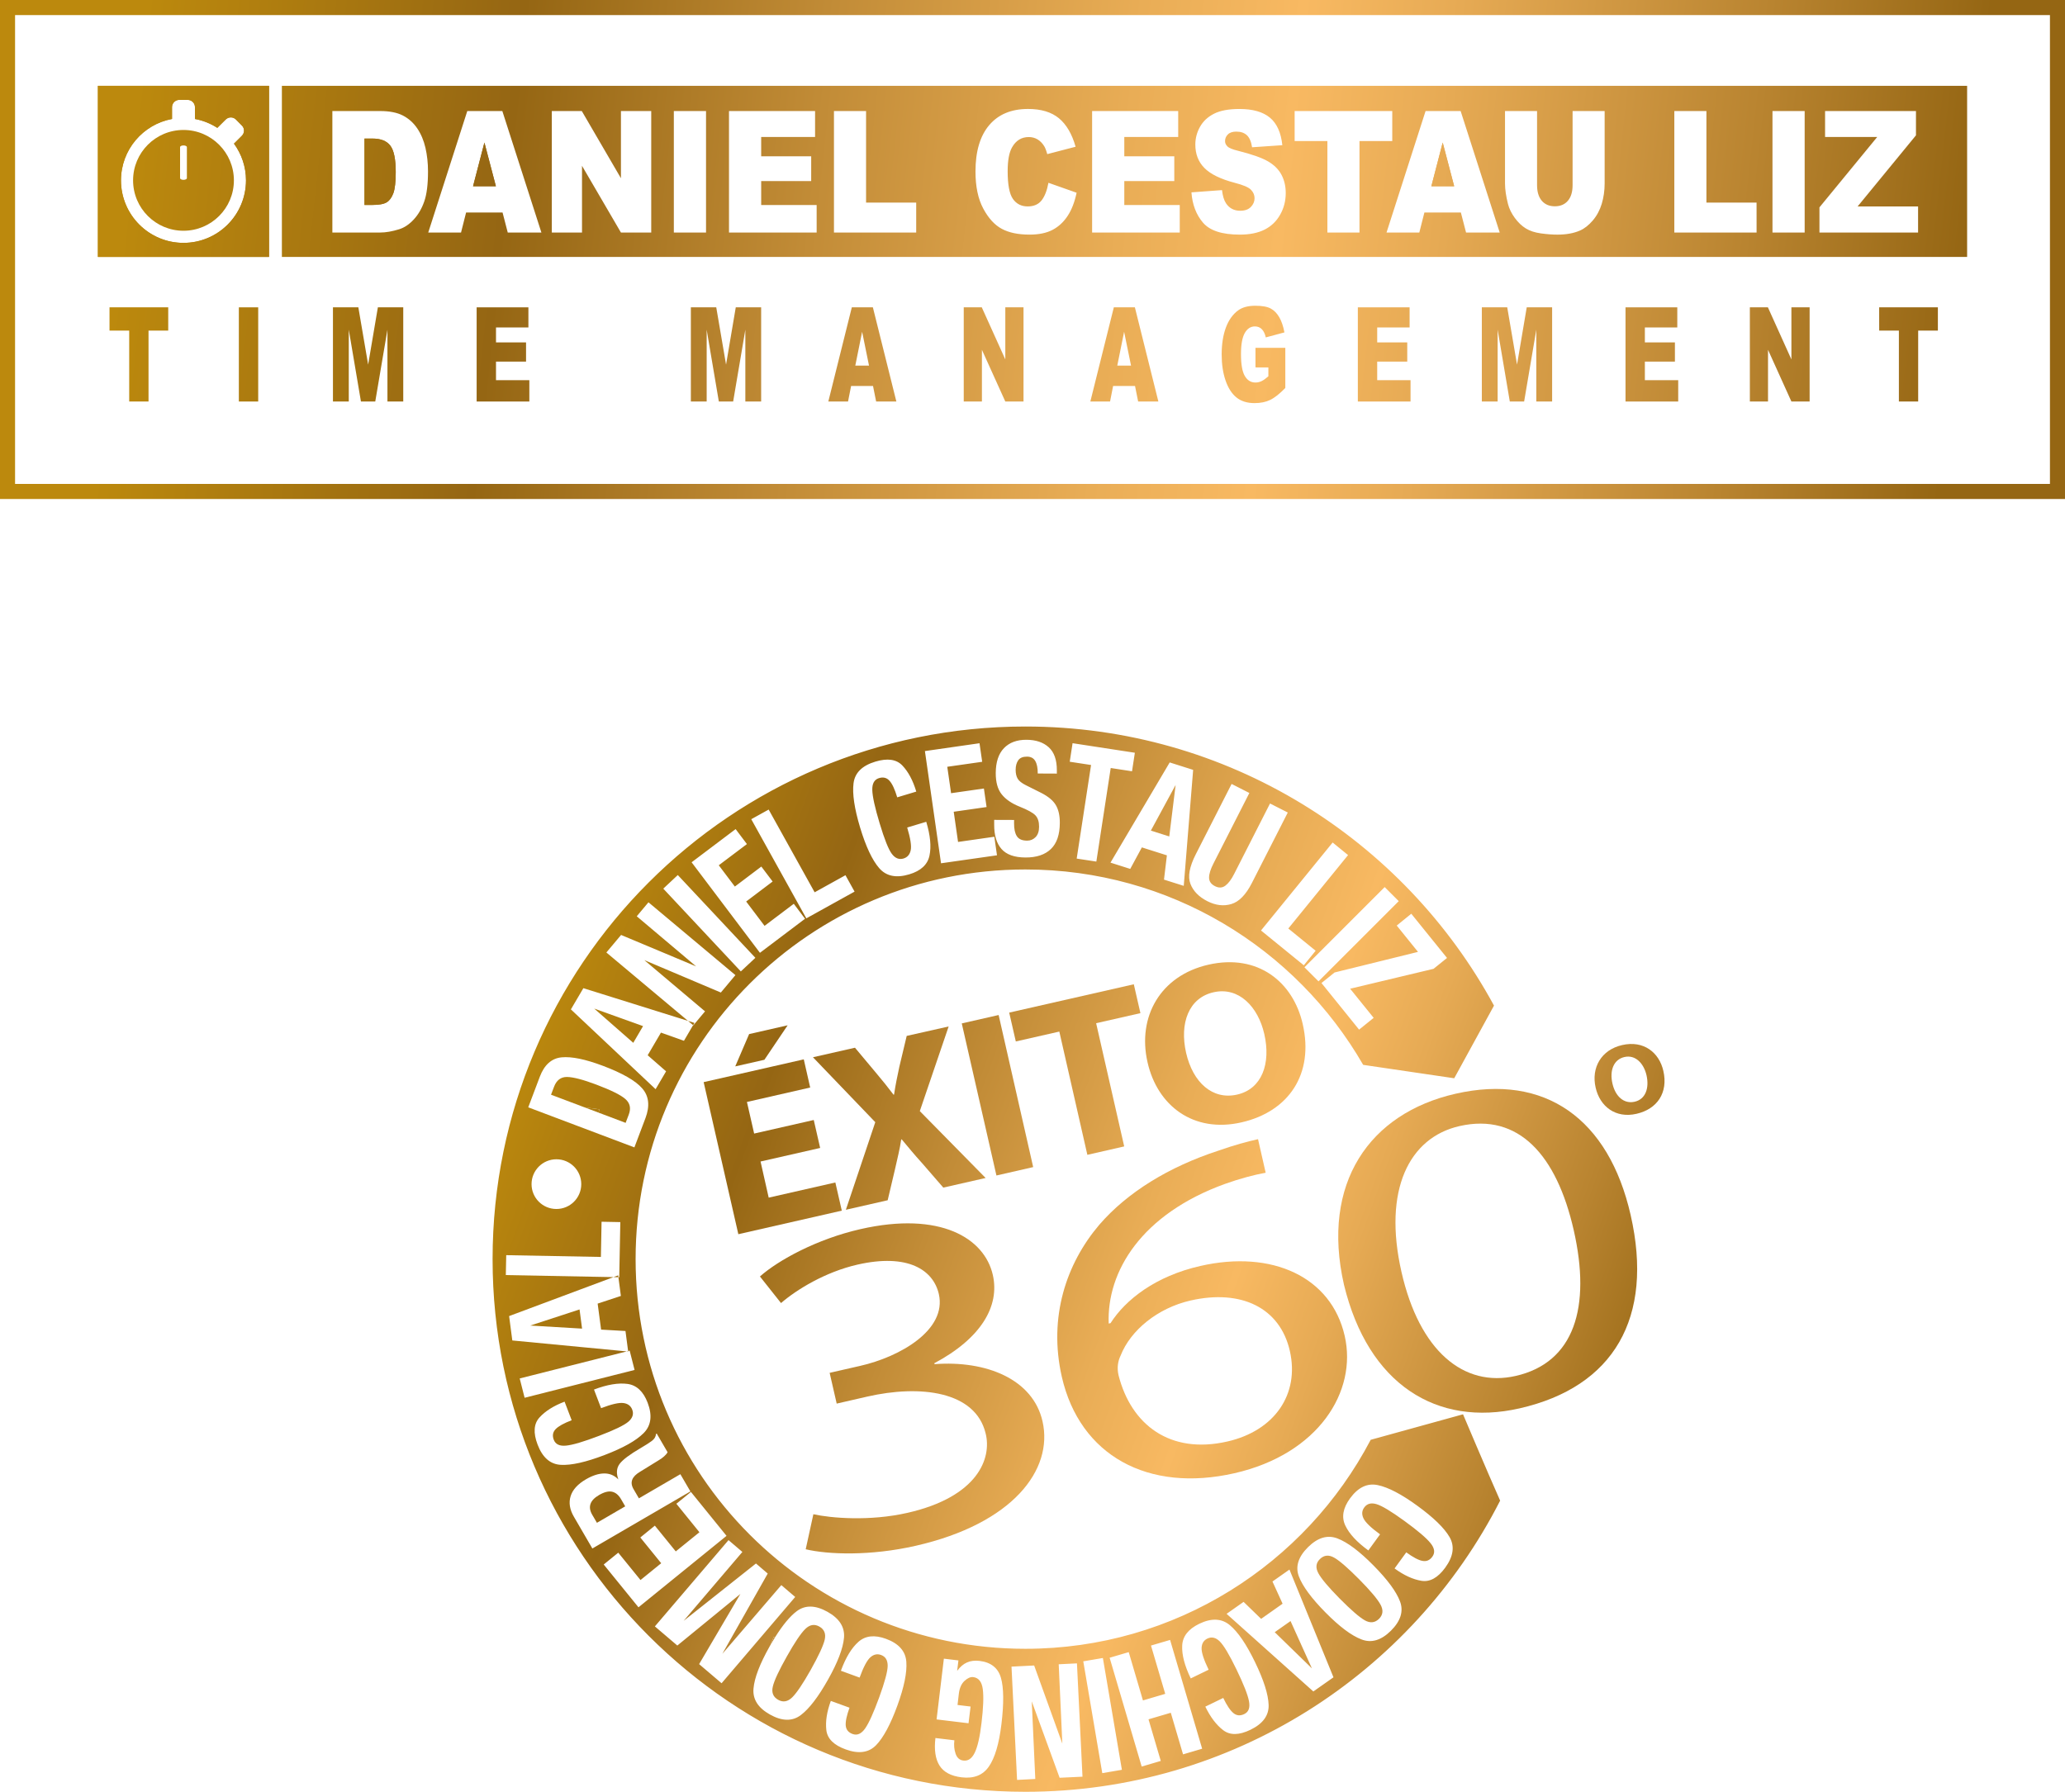 <?xml version="1.0" encoding="utf-8"?>
<!DOCTYPE svg PUBLIC "-//W3C//DTD SVG 1.1//EN" "http://www.w3.org/Graphics/SVG/1.1/DTD/svg11.dtd">
<svg version="1.1" xmlns="http://www.w3.org/2000/svg" xmlns:xlink="http://www.w3.org/1999/xlink" x="0px" y="0px"
	 width="200px" height="173.578px" viewBox="0 0 200 173.578" enable-background="new 0 0 200 173.578" xml:space="preserve">
<linearGradient id="SVGID_1_" gradientUnits="userSpaceOnUse" x1="156.16" y1="-120.846" x2="265.484" y2="-160.274" gradientTransform="matrix(1 0 0 -1 -112.535 -1.152)">
	<stop  offset="0" style="stop-color:#BC890D"/>
	<stop  offset="0.205" style="stop-color:#956613"/>
	<stop  offset="0.373" style="stop-color:#C28C37"/>
	<stop  offset="0.54" style="stop-color:#E9AD56"/>
	<stop  offset="0.627" style="stop-color:#F8B962"/>
	<stop  offset="0.712" style="stop-color:#E6AA54"/>
	<stop  offset="0.88" style="stop-color:#B98430"/>
	<stop  offset="1" style="stop-color:#956613"/>
</linearGradient>
<path fill="url(#SVGID_1_)" d="M78.777,146.691c1.676,0.371,5.429,0.705,9.115-0.135c6.811-1.549,8.182-5.281,7.568-7.701
	c-0.994-4.094-6.337-4.729-11.463-3.56l-2.961,0.679l-0.683-2.98l2.961-0.676c3.86-0.877,8.407-3.479,7.615-6.957
	c-0.539-2.34-2.996-3.963-7.879-2.852c-3.139,0.717-5.918,2.438-7.406,3.725l-2.042-2.576c1.795-1.59,5.518-3.626,9.739-4.588
	c7.728-1.756,12.009,0.875,12.817,4.441c0.688,3.025-1.141,6.141-5.668,8.553l0.023,0.088c4.987-0.377,9.532,1.438,10.459,5.543
	c1.067,4.691-2.886,9.912-12.293,12.055c-4.409,1.004-8.501,0.844-10.644,0.334L78.777,146.691z"/>
<linearGradient id="SVGID_2_" gradientUnits="userSpaceOnUse" x1="162.373" y1="-103.623" x2="271.694" y2="-143.05" gradientTransform="matrix(1 0 0 -1 -112.535 -1.152)">
	<stop  offset="0" style="stop-color:#BC890D"/>
	<stop  offset="0.205" style="stop-color:#956613"/>
	<stop  offset="0.373" style="stop-color:#C28C37"/>
	<stop  offset="0.54" style="stop-color:#E9AD56"/>
	<stop  offset="0.627" style="stop-color:#F8B962"/>
	<stop  offset="0.712" style="stop-color:#E6AA54"/>
	<stop  offset="0.88" style="stop-color:#B98430"/>
	<stop  offset="1" style="stop-color:#956613"/>
</linearGradient>
<path fill="url(#SVGID_2_)" d="M122.583,113.609c-1.103,0.197-2.478,0.56-3.942,1.082c-8.097,2.93-11.457,8.49-11.261,13.529
	l0.179-0.041c1.453-2.277,4.362-4.559,8.7-5.539c6.939-1.586,12.681,1.055,13.979,6.781c1.228,5.366-2.534,11.441-10.678,13.297
	c-8.379,1.908-14.979-1.716-16.721-9.34c-1.311-5.773,0.426-10.962,3.631-14.73c2.707-3.133,6.717-5.608,11.559-7.186
	c1.529-0.539,2.849-0.89,3.814-1.105L122.583,113.609z M124.924,130.872c-0.955-4.196-4.729-5.998-9.619-4.884
	c-3.188,0.727-5.813,2.888-6.772,5.337c-0.261,0.534-0.365,1.178-0.201,1.899c1.217,4.797,4.983,7.688,10.528,6.424
	C123.445,138.609,125.881,135.066,124.924,130.872z"/>
<linearGradient id="SVGID_3_" gradientUnits="userSpaceOnUse" x1="167.272" y1="-90.042" x2="276.592" y2="-129.469" gradientTransform="matrix(1 0 0 -1 -112.535 -1.152)">
	<stop  offset="0" style="stop-color:#BC890D"/>
	<stop  offset="0.205" style="stop-color:#956613"/>
	<stop  offset="0.373" style="stop-color:#C28C37"/>
	<stop  offset="0.54" style="stop-color:#E9AD56"/>
	<stop  offset="0.627" style="stop-color:#F8B962"/>
	<stop  offset="0.712" style="stop-color:#E6AA54"/>
	<stop  offset="0.88" style="stop-color:#B98430"/>
	<stop  offset="1" style="stop-color:#956613"/>
</linearGradient>
<path fill="url(#SVGID_3_)" d="M157.932,117.705c2.273,9.973-1.652,16.658-10.756,18.729c-8.018,1.826-14.67-2.312-17.01-11.98
	c-2.236-9.839,2.469-16.602,10.807-18.498C149.624,103.982,155.809,108.368,157.932,117.705z M135.738,123.229
	c1.736,7.631,6.007,11.213,11.063,10.064c5.679-1.295,7.32-6.648,5.613-14.141c-1.646-7.219-5.313-11.37-11.063-10.062
	C136.491,110.199,133.922,115.251,135.738,123.229z"/>
<linearGradient id="SVGID_4_" gradientUnits="userSpaceOnUse" x1="162.915" y1="-102.115" x2="272.239" y2="-141.543" gradientTransform="matrix(1 0 0 -1 -112.535 -1.152)">
	<stop  offset="0" style="stop-color:#BC890D"/>
	<stop  offset="0.205" style="stop-color:#956613"/>
	<stop  offset="0.373" style="stop-color:#C28C37"/>
	<stop  offset="0.54" style="stop-color:#E9AD56"/>
	<stop  offset="0.627" style="stop-color:#F8B962"/>
	<stop  offset="0.712" style="stop-color:#E6AA54"/>
	<stop  offset="0.88" style="stop-color:#B98430"/>
	<stop  offset="1" style="stop-color:#956613"/>
</linearGradient>
<path fill="url(#SVGID_4_)" d="M79.434,111.208l-5.773,1.313l0.789,3.5l6.456-1.469l0.624,2.729l-10.02,2.282l-3.359-14.732
	l9.697-2.206l0.621,2.729l-6.126,1.398l0.698,3.061l5.773-1.314L79.434,111.208z M76.285,99.326l-2.252,3.34l-2.823,0.641
	l1.344-3.131L76.285,99.326z"/>
<linearGradient id="SVGID_5_" gradientUnits="userSpaceOnUse" x1="164.772" y1="-96.966" x2="274.099" y2="-136.395" gradientTransform="matrix(1 0 0 -1 -112.535 -1.152)">
	<stop  offset="0" style="stop-color:#BC890D"/>
	<stop  offset="0.205" style="stop-color:#956613"/>
	<stop  offset="0.373" style="stop-color:#C28C37"/>
	<stop  offset="0.54" style="stop-color:#E9AD56"/>
	<stop  offset="0.627" style="stop-color:#F8B962"/>
	<stop  offset="0.712" style="stop-color:#E6AA54"/>
	<stop  offset="0.88" style="stop-color:#B98430"/>
	<stop  offset="1" style="stop-color:#956613"/>
</linearGradient>
<path fill="url(#SVGID_5_)" d="M91.361,115.049l-2.032-2.344c-0.818-0.896-1.359-1.574-1.997-2.331l-0.048,0.015
	c-0.133,0.928-0.357,1.779-0.61,2.92l-0.7,2.965l-4.05,0.922l2.849-8.485l-6.036-6.29l4.07-0.923l1.992,2.38
	c0.668,0.786,1.18,1.434,1.745,2.174l0.047-0.012c0.156-1.021,0.31-1.748,0.512-2.691l0.713-2.996l4.063-0.914l-2.793,8.199
	l6.375,6.479L91.361,115.049z"/>
<linearGradient id="SVGID_6_" gradientUnits="userSpaceOnUse" x1="166.599" y1="-91.91" x2="275.915" y2="-131.335" gradientTransform="matrix(1 0 0 -1 -112.535 -1.152)">
	<stop  offset="0" style="stop-color:#BC890D"/>
	<stop  offset="0.205" style="stop-color:#956613"/>
	<stop  offset="0.373" style="stop-color:#C28C37"/>
	<stop  offset="0.54" style="stop-color:#E9AD56"/>
	<stop  offset="0.627" style="stop-color:#F8B962"/>
	<stop  offset="0.712" style="stop-color:#E6AA54"/>
	<stop  offset="0.88" style="stop-color:#B98430"/>
	<stop  offset="1" style="stop-color:#956613"/>
</linearGradient>
<path fill="url(#SVGID_6_)" d="M96.72,98.329l3.346,14.733l-3.559,0.814L93.15,99.143L96.72,98.329z"/>
<linearGradient id="SVGID_7_" gradientUnits="userSpaceOnUse" x1="168.652" y1="-86.211" x2="277.973" y2="-125.638" gradientTransform="matrix(1 0 0 -1 -112.535 -1.152)">
	<stop  offset="0" style="stop-color:#BC890D"/>
	<stop  offset="0.205" style="stop-color:#956613"/>
	<stop  offset="0.373" style="stop-color:#C28C37"/>
	<stop  offset="0.54" style="stop-color:#E9AD56"/>
	<stop  offset="0.627" style="stop-color:#F8B962"/>
	<stop  offset="0.712" style="stop-color:#E6AA54"/>
	<stop  offset="0.88" style="stop-color:#B98430"/>
	<stop  offset="1" style="stop-color:#956613"/>
</linearGradient>
<path fill="url(#SVGID_7_)" d="M102.598,99.934l-4.214,0.957l-0.641-2.795l12.069-2.744l0.64,2.797l-4.289,0.974l2.719,11.937
	l-3.569,0.814L102.598,99.934z"/>
<linearGradient id="SVGID_8_" gradientUnits="userSpaceOnUse" x1="170.737" y1="-80.433" x2="280.057" y2="-119.859" gradientTransform="matrix(1 0 0 -1 -112.535 -1.152)">
	<stop  offset="0" style="stop-color:#BC890D"/>
	<stop  offset="0.205" style="stop-color:#956613"/>
	<stop  offset="0.373" style="stop-color:#C28C37"/>
	<stop  offset="0.54" style="stop-color:#E9AD56"/>
	<stop  offset="0.627" style="stop-color:#F8B962"/>
	<stop  offset="0.712" style="stop-color:#E6AA54"/>
	<stop  offset="0.88" style="stop-color:#B98430"/>
	<stop  offset="1" style="stop-color:#956613"/>
</linearGradient>
<path fill="url(#SVGID_8_)" d="M126.174,99.215c1.102,4.83-1.35,8.471-5.941,9.516c-4.659,1.061-8.141-1.621-9.09-5.817
	c-1.012-4.415,1.248-8.401,5.89-9.459C121.848,92.357,125.254,95.145,126.174,99.215z M114.877,101.995
	c0.66,2.882,2.564,4.584,4.941,4.043c2.396-0.54,3.289-3,2.633-5.862c-0.6-2.646-2.467-4.605-4.912-4.051
	C115.129,96.665,114.227,99.125,114.877,101.995z"/>
<linearGradient id="SVGID_9_" gradientUnits="userSpaceOnUse" x1="174.13" y1="-71.015" x2="283.455" y2="-110.444" gradientTransform="matrix(1 0 0 -1 -112.535 -1.152)">
	<stop  offset="0" style="stop-color:#BC890D"/>
	<stop  offset="0.205" style="stop-color:#956613"/>
	<stop  offset="0.373" style="stop-color:#C28C37"/>
	<stop  offset="0.54" style="stop-color:#E9AD56"/>
	<stop  offset="0.627" style="stop-color:#F8B962"/>
	<stop  offset="0.712" style="stop-color:#E6AA54"/>
	<stop  offset="0.88" style="stop-color:#B98430"/>
	<stop  offset="1" style="stop-color:#956613"/>
</linearGradient>
<path fill="url(#SVGID_9_)" d="M161.1,103.746c0.482,2.107-0.594,3.701-2.602,4.154c-2.025,0.468-3.543-0.709-3.957-2.536
	c-0.445-1.927,0.543-3.663,2.566-4.123C159.208,100.76,160.7,101.975,161.1,103.746z M156.168,104.967
	c0.285,1.254,1.119,2.002,2.156,1.762c1.045-0.238,1.428-1.308,1.146-2.559c-0.265-1.156-1.078-2.016-2.14-1.77
	C156.279,102.639,155.881,103.713,156.168,104.967z"/>
<linearGradient id="SVGID_10_" gradientUnits="userSpaceOnUse" x1="149.482" y1="-139.372" x2="258.791" y2="-178.794" gradientTransform="matrix(1 0 0 -1 -112.535 -1.152)">
	<stop  offset="0" style="stop-color:#BC890D"/>
	<stop  offset="0.205" style="stop-color:#956613"/>
	<stop  offset="0.373" style="stop-color:#C28C37"/>
	<stop  offset="0.54" style="stop-color:#E9AD56"/>
	<stop  offset="0.627" style="stop-color:#F8B962"/>
	<stop  offset="0.712" style="stop-color:#E6AA54"/>
	<stop  offset="0.88" style="stop-color:#B98430"/>
	<stop  offset="1" style="stop-color:#956613"/>
</linearGradient>
<path fill="url(#SVGID_10_)" d="M59.281,144.51c-0.341-0.076-0.763,0.029-1.269,0.326c-0.879,0.512-1.094,1.15-0.652,1.909
	l0.454,0.776l2.739-1.594l-0.399-0.688C59.914,144.828,59.623,144.585,59.281,144.51z"/>
<linearGradient id="SVGID_11_" gradientUnits="userSpaceOnUse" x1="154.793" y1="-124.642" x2="264.1" y2="-164.064" gradientTransform="matrix(1 0 0 -1 -112.535 -1.152)">
	<stop  offset="0" style="stop-color:#BC890D"/>
	<stop  offset="0.205" style="stop-color:#956613"/>
	<stop  offset="0.373" style="stop-color:#C28C37"/>
	<stop  offset="0.54" style="stop-color:#E9AD56"/>
	<stop  offset="0.627" style="stop-color:#F8B962"/>
	<stop  offset="0.712" style="stop-color:#E6AA54"/>
	<stop  offset="0.88" style="stop-color:#B98430"/>
	<stop  offset="1" style="stop-color:#956613"/>
</linearGradient>
<polygon fill="url(#SVGID_11_)" points="51.355,128.413 56.375,128.71 56.131,126.852 "/>
<linearGradient id="SVGID_12_" gradientUnits="userSpaceOnUse" x1="146.821" y1="-146.738" x2="256.147" y2="-186.166" gradientTransform="matrix(1 0 0 -1 -112.535 -1.152)">
	<stop  offset="0" style="stop-color:#BC890D"/>
	<stop  offset="0.205" style="stop-color:#956613"/>
	<stop  offset="0.373" style="stop-color:#C28C37"/>
	<stop  offset="0.54" style="stop-color:#E9AD56"/>
	<stop  offset="0.627" style="stop-color:#F8B962"/>
	<stop  offset="0.712" style="stop-color:#E6AA54"/>
	<stop  offset="0.88" style="stop-color:#B98430"/>
	<stop  offset="1" style="stop-color:#956613"/>
</linearGradient>
<path fill="url(#SVGID_12_)" d="M79.355,157.573c-0.475-0.269-0.93-0.188-1.363,0.235c-0.434,0.428-1.031,1.314-1.786,2.662
	c-0.771,1.366-1.223,2.34-1.358,2.922c-0.137,0.578,0.037,1.006,0.518,1.276c0.477,0.269,0.929,0.188,1.364-0.239
	c0.432-0.425,1.029-1.312,1.789-2.658c0.765-1.367,1.218-2.338,1.356-2.922C80.007,158.27,79.835,157.844,79.355,157.573z"/>
<linearGradient id="SVGID_13_" gradientUnits="userSpaceOnUse" x1="162.027" y1="-104.582" x2="271.336" y2="-144.005" gradientTransform="matrix(1 0 0 -1 -112.535 -1.152)">
	<stop  offset="0" style="stop-color:#BC890D"/>
	<stop  offset="0.205" style="stop-color:#956613"/>
	<stop  offset="0.373" style="stop-color:#C28C37"/>
	<stop  offset="0.54" style="stop-color:#E9AD56"/>
	<stop  offset="0.627" style="stop-color:#F8B962"/>
	<stop  offset="0.712" style="stop-color:#E6AA54"/>
	<stop  offset="0.88" style="stop-color:#B98430"/>
	<stop  offset="1" style="stop-color:#956613"/>
</linearGradient>
<path fill="url(#SVGID_13_)" d="M57.765,105.075c-1.294-0.489-2.244-0.734-2.844-0.744c-0.598-0.008-1.021,0.313-1.262,0.953
	l-0.291,0.766l3.217,1.214l1.487,0.207l-0.105,0.313l2.627,0.993l0.304-0.801c0.231-0.608,0.124-1.108-0.322-1.502
	C60.135,106.083,59.197,105.616,57.765,105.075z"/>
<linearGradient id="SVGID_14_" gradientUnits="userSpaceOnUse" x1="177.324" y1="-62.142" x2="286.664" y2="-101.576" gradientTransform="matrix(1 0 0 -1 -112.535 -1.152)">
	<stop  offset="0" style="stop-color:#BC890D"/>
	<stop  offset="0.205" style="stop-color:#956613"/>
	<stop  offset="0.373" style="stop-color:#C28C37"/>
	<stop  offset="0.54" style="stop-color:#E9AD56"/>
	<stop  offset="0.627" style="stop-color:#F8B962"/>
	<stop  offset="0.712" style="stop-color:#E6AA54"/>
	<stop  offset="0.88" style="stop-color:#B98430"/>
	<stop  offset="1" style="stop-color:#956613"/>
</linearGradient>
<polygon fill="url(#SVGID_14_)" points="113.861,76.044 111.463,80.466 113.247,81.031 "/>
<linearGradient id="SVGID_15_" gradientUnits="userSpaceOnUse" x1="164.471" y1="-97.807" x2="273.774" y2="-137.228" gradientTransform="matrix(1 0 0 -1 -112.535 -1.152)">
	<stop  offset="0" style="stop-color:#BC890D"/>
	<stop  offset="0.205" style="stop-color:#956613"/>
	<stop  offset="0.373" style="stop-color:#C28C37"/>
	<stop  offset="0.54" style="stop-color:#E9AD56"/>
	<stop  offset="0.627" style="stop-color:#F8B962"/>
	<stop  offset="0.712" style="stop-color:#E6AA54"/>
	<stop  offset="0.88" style="stop-color:#B98430"/>
	<stop  offset="1" style="stop-color:#956613"/>
</linearGradient>
<polygon fill="url(#SVGID_15_)" points="61.333,101.023 62.281,99.406 57.552,97.708 "/>
<linearGradient id="SVGID_16_" gradientUnits="userSpaceOnUse" x1="153.03" y1="-129.637" x2="262.305" y2="-169.047" gradientTransform="matrix(1 0 0 -1 -112.535 -1.152)">
	<stop  offset="0" style="stop-color:#BC890D"/>
	<stop  offset="0.205" style="stop-color:#956613"/>
	<stop  offset="0.373" style="stop-color:#C28C37"/>
	<stop  offset="0.54" style="stop-color:#E9AD56"/>
	<stop  offset="0.627" style="stop-color:#F8B962"/>
	<stop  offset="0.712" style="stop-color:#E6AA54"/>
	<stop  offset="0.88" style="stop-color:#B98430"/>
	<stop  offset="1" style="stop-color:#956613"/>
</linearGradient>
<polygon fill="url(#SVGID_16_)" points="127.061,161.624 124.991,157.039 123.459,158.118 "/>
<linearGradient id="SVGID_17_" gradientUnits="userSpaceOnUse" x1="161.839" y1="-105.098" x2="271.163" y2="-144.526" gradientTransform="matrix(1 0 0 -1 -112.535 -1.152)">
	<stop  offset="0" style="stop-color:#BC890D"/>
	<stop  offset="0.205" style="stop-color:#956613"/>
	<stop  offset="0.373" style="stop-color:#C28C37"/>
	<stop  offset="0.54" style="stop-color:#E9AD56"/>
	<stop  offset="0.627" style="stop-color:#F8B962"/>
	<stop  offset="0.712" style="stop-color:#E6AA54"/>
	<stop  offset="0.88" style="stop-color:#B98430"/>
	<stop  offset="1" style="stop-color:#956613"/>
</linearGradient>
<path fill="url(#SVGID_17_)" d="M141.698,137.01l-8.943,2.471c-6.312,12.033-18.92,20.246-33.448,20.246
	c-20.846,0-37.747-16.898-37.747-37.748S78.461,84.23,99.307,84.23c13.996,0,26.198,7.619,32.72,18.928l8.818,1.298l3.852-7.038
	c-8.732-16.103-25.783-27.037-45.39-27.037c-28.497,0-51.599,23.1-51.599,51.598c0,28.494,23.102,51.6,51.599,51.6
	c20.073,0,37.457-11.471,45.985-28.206C144.014,142.497,141.698,137.01,141.698,137.01z M136.686,88.518l3.461,4.283l-1.305,1.053
	l-8.078,1.928l2.279,2.822l-1.412,1.141l-3.643-4.514l1.27-1.023l8.078-1.994l-2.059-2.551L136.686,88.518z M135.471,87.299
	l-7.77,7.77l-1.363-1.364l7.771-7.769L135.471,87.299z M130.563,82.836l-5.787,7.113l2.646,2.154l-1.146,1.41l-4.145-3.373
	l6.938-8.522L130.563,82.836z M119.284,75.945l1.719,0.875l-3.469,6.817c-0.287,0.557-0.431,1.016-0.433,1.375
	c-0.002,0.363,0.188,0.639,0.57,0.834c0.373,0.19,0.707,0.176,1.006-0.045c0.301-0.224,0.586-0.605,0.857-1.144l3.471-6.818
	l1.721,0.874l-3.475,6.821c-0.58,1.141-1.244,1.823-1.994,2.046c-0.748,0.225-1.525,0.128-2.326-0.279
	c-0.82-0.418-1.365-0.977-1.635-1.677c-0.271-0.701-0.098-1.653,0.516-2.86L119.284,75.945z M115.559,74.581l-0.91,11.237
	l-1.914-0.605l0.281-2.352l-2.424-0.769l-1.125,2.083l-1.914-0.608l5.736-9.706L115.559,74.581z M103.881,71.997l6.033,0.926
	l-0.275,1.795l-2.063-0.317l-1.392,9.064l-1.904-0.289l1.392-9.067l-2.065-0.316L103.881,71.997z M96.288,79.426l1.93,0.007
	l-0.003,0.32c-0.003,0.549,0.086,0.968,0.27,1.253c0.182,0.288,0.514,0.431,0.996,0.432c0.32,0,0.593-0.111,0.818-0.342
	c0.223-0.23,0.338-0.565,0.338-1.006c0.002-0.481-0.115-0.846-0.351-1.099c-0.235-0.252-0.743-0.532-1.523-0.843
	c-0.78-0.311-1.36-0.71-1.747-1.198c-0.389-0.487-0.58-1.177-0.576-2.069c0.006-1.054,0.268-1.854,0.792-2.401
	c0.525-0.546,1.251-0.817,2.181-0.813c0.91,0.003,1.628,0.243,2.157,0.723c0.529,0.479,0.793,1.226,0.789,2.243l-0.002,0.309
	l-1.849-0.008c0.005-0.534-0.079-0.939-0.244-1.218c-0.163-0.277-0.427-0.415-0.795-0.417c-0.4-0.001-0.683,0.116-0.849,0.351
	c-0.165,0.235-0.25,0.541-0.252,0.921c-0.001,0.357,0.066,0.646,0.198,0.87c0.132,0.22,0.396,0.427,0.787,0.624l1.485,0.743
	c0.69,0.351,1.17,0.75,1.427,1.196c0.258,0.446,0.385,1.017,0.381,1.714c-0.004,1.137-0.291,1.98-0.865,2.532
	c-0.572,0.551-1.397,0.826-2.465,0.82c-1.065-0.004-1.835-0.277-2.315-0.82s-0.719-1.336-0.712-2.377L96.288,79.426L96.288,79.426z
	 M94.868,72.001l0.259,1.798l-3.381,0.483l0.368,2.559l3.179-0.455l0.259,1.796l-3.182,0.456l0.419,2.925l3.513-0.503l0.258,1.797
	l-5.42,0.774L89.58,72.76L94.868,72.001z M82.667,75.882c0.126-1.014,0.832-1.713,2.113-2.099c1.172-0.353,2.043-0.228,2.617,0.377
	c0.575,0.603,1.024,1.445,1.347,2.526l-1.846,0.556c-0.235-0.784-0.487-1.323-0.753-1.611c-0.262-0.292-0.601-0.376-1.01-0.251
	c-0.453,0.138-0.67,0.522-0.651,1.159c0.019,0.636,0.256,1.713,0.716,3.233c0.458,1.52,0.845,2.498,1.17,2.936
	c0.324,0.437,0.701,0.59,1.139,0.46c0.375-0.115,0.609-0.382,0.695-0.801c0.09-0.423-0.026-1.155-0.34-2.201l1.846-0.555
	c0.394,1.309,0.5,2.403,0.313,3.276c-0.183,0.871-0.834,1.478-1.954,1.813c-1.267,0.384-2.238,0.183-2.916-0.599
	c-0.676-0.779-1.291-2.087-1.846-3.921C82.75,78.326,82.538,76.893,82.667,75.882z M74.447,78.426l4.453,8.015l2.985-1.655
	l0.882,1.589l-4.673,2.591l-5.332-9.606L74.447,78.426z M71.247,80.318l1.094,1.452l-2.726,2.053l1.557,2.063l2.565-1.938
	l1.094,1.449l-2.563,1.937l1.782,2.358l2.83-2.137l1.092,1.449l-4.369,3.299l-6.618-8.769L71.247,80.318z M65.646,84.77l7.514,8.019
	l-1.409,1.317l-7.51-8.019L65.646,84.77z M56.5,95.729l10.136,3.17l-7.907-6.627l1.426-1.699l7.265,3.045l-5.749-4.854l1.134-1.354
	l8.421,7.055l-1.41,1.686l-7.412-3.139l5.88,4.963l-1.136,1.357l-0.019-0.018l-0.887,1.513l-2.227-0.793l-1.287,2.194l1.784,1.557
	l-1.016,1.73l-8.204-7.73L56.5,95.729z M52.277,104.32c0.441-1.17,1.149-1.799,2.122-1.891c0.972-0.092,2.301,0.184,3.989,0.82
	c1.894,0.714,3.163,1.441,3.813,2.189c0.652,0.746,0.753,1.705,0.316,2.873l-1.074,2.842l-10.281-3.881L52.277,104.32z
	 M56.297,114.714c0,1.331-1.077,2.407-2.409,2.407c-1.329,0-2.406-1.076-2.406-2.407c0-1.329,1.077-2.409,2.406-2.409
	C55.221,112.303,56.297,113.385,56.297,114.714z M50.335,133.538l10.365-2.621l-11.081-1.06l-0.31-2.362l10.107-3.774l-10.426-0.199
	l0.039-1.928l9.169,0.172l0.065-3.41l1.816,0.035l-0.104,5.342l-0.08-0.002l0.238,1.813l-2.249,0.743l0.334,2.519l2.361,0.135
	l0.255,1.945l0.152-0.039l0.474,1.866l-10.65,2.696L50.335,133.538z M54.31,141.906c-1.021-0.057-1.767-0.709-2.244-1.963
	c-0.435-1.141-0.371-2.021,0.193-2.635c0.561-0.613,1.369-1.123,2.422-1.522l0.687,1.799c-0.765,0.294-1.286,0.581-1.557,0.867
	c-0.271,0.284-0.331,0.627-0.177,1.026c0.168,0.441,0.568,0.631,1.202,0.565c0.632-0.063,1.692-0.377,3.174-0.942
	c1.484-0.563,2.433-1.021,2.848-1.373c0.412-0.354,0.539-0.744,0.375-1.168c-0.138-0.367-0.422-0.582-0.848-0.64
	c-0.426-0.058-1.148,0.106-2.169,0.496l-0.687-1.802c1.282-0.488,2.365-0.666,3.248-0.547c0.882,0.121,1.532,0.73,1.949,1.822
	c0.47,1.235,0.338,2.219-0.392,2.947c-0.73,0.732-1.99,1.438-3.781,2.12C56.742,141.648,55.329,141.965,54.31,141.906z
	 M55.582,146.932c-0.404-0.693-0.511-1.355-0.319-1.981c0.192-0.628,0.688-1.177,1.485-1.642c0.639-0.371,1.227-0.562,1.764-0.568
	c0.535-0.008,0.995,0.186,1.378,0.582c-0.219-0.604-0.18-1.107,0.125-1.514c0.306-0.404,0.981-0.912,2.025-1.521
	c0.463-0.271,0.824-0.501,1.084-0.692c0.259-0.193,0.395-0.416,0.402-0.668l0.08-0.049l1.051,1.805
	c-0.076,0.139-0.189,0.274-0.341,0.406c-0.151,0.137-0.332,0.266-0.536,0.383l-1.796,1.108c-0.387,0.228-0.639,0.479-0.748,0.76
	c-0.109,0.281-0.068,0.589,0.126,0.921l0.517,0.889l4.016-2.338l0.972,1.668l-9.495,5.529L55.582,146.932z M61.839,155.708
	l-3.368-4.147l1.41-1.145l2.153,2.65l2.005-1.629l-2.023-2.494l1.408-1.146l2.026,2.495l2.292-1.857l-2.234-2.758l1.411-1.146
	l3.448,4.254L61.839,155.708z M67.711,161.212l3.998-6.798l-6.108,4.998l-2.175-1.854l7.133-8.359l1.342,1.146l-5.689,6.674
	l7.005-5.556l1.14,0.976l-4.397,7.776l5.713-6.657l1.343,1.148l-7.129,8.359L67.711,161.212z M77.543,166.162
	c-0.817,0.607-1.809,0.586-2.976-0.07c-1.152-0.646-1.682-1.484-1.588-2.517c0.089-1.029,0.607-2.38,1.546-4.05
	c0.033-0.06,0.065-0.11,0.097-0.17l0.324-0.805l0.113,0.072c0.749-1.197,1.454-2.05,2.116-2.544
	c0.817-0.608,1.812-0.584,2.978,0.071c1.152,0.647,1.681,1.486,1.59,2.515c-0.093,1.028-0.608,2.379-1.548,4.049
	C79.246,164.402,78.362,165.551,77.543,166.162z M86.913,165.229c-0.664,1.819-1.349,3.098-2.059,3.832
	c-0.71,0.732-1.693,0.871-2.949,0.412c-1.152-0.416-1.775-1.039-1.872-1.867c-0.097-0.828,0.046-1.771,0.433-2.83l1.811,0.658
	c-0.28,0.771-0.4,1.351-0.365,1.742c0.04,0.393,0.261,0.66,0.664,0.805c0.443,0.162,0.849-0.017,1.213-0.535
	c0.365-0.521,0.819-1.528,1.366-3.021c0.54-1.486,0.813-2.507,0.818-3.05c0.002-0.546-0.211-0.894-0.64-1.048
	c-0.367-0.135-0.713-0.061-1.034,0.222c-0.322,0.286-0.67,0.94-1.043,1.968l-1.814-0.662c0.469-1.285,1.041-2.223,1.709-2.811
	c0.671-0.589,1.554-0.686,2.654-0.285c1.241,0.454,1.9,1.195,1.975,2.227C87.857,162.016,87.568,163.43,86.913,165.229z
	 M96.992,167.023c-0.23,1.904-0.635,3.271-1.217,4.111c-0.579,0.84-1.46,1.186-2.638,1.045c-1.029-0.125-1.743-0.506-2.145-1.143
	c-0.397-0.637-0.53-1.525-0.393-2.666l1.834,0.221c-0.057,0.469-0.019,0.899,0.121,1.303c0.136,0.398,0.387,0.617,0.75,0.66
	c0.462,0.059,0.828-0.197,1.101-0.762c0.278-0.566,0.499-1.531,0.658-2.893c0.175-1.455,0.217-2.539,0.123-3.258
	c-0.094-0.717-0.402-1.107-0.923-1.172c-0.267-0.033-0.549,0.094-0.848,0.369c-0.3,0.277-0.479,0.686-0.546,1.221l-0.13,1.109
	l1.264,0.153l-0.198,1.62l-3.095-0.373l0.706-5.885l1.41,0.17l-0.122,1.01c0.289-0.395,0.61-0.666,0.96-0.817
	c0.352-0.153,0.754-0.2,1.206-0.147c1.107,0.134,1.799,0.682,2.074,1.643C97.219,163.505,97.234,165,96.992,167.023z
	 M102.627,172.221l-2.698-7.4l0.342,7.517l-1.765,0.091l-0.539-10.975l2.194-0.109l2.729,7.57l-0.351-7.688l1.767-0.088
	l0.536,10.978L102.627,172.221z M106.758,171.773l-1.84-10.832l1.898-0.323l1.842,10.831L106.758,171.773z M114.581,169.953
	l-1.187-4.029l-2.158,0.635l1.188,4.031l-1.85,0.545l-3.104-10.541l1.85-0.545l1.377,4.68l2.158-0.638l-1.379-4.678l1.85-0.545
	l3.105,10.54L114.581,169.953z M121.111,167.572c-1.1,0.533-1.981,0.546-2.643,0.039c-0.662-0.504-1.238-1.268-1.73-2.281
	l1.736-0.842c0.355,0.74,0.691,1.23,0.996,1.476c0.307,0.244,0.652,0.274,1.037,0.087c0.428-0.205,0.58-0.619,0.461-1.244
	c-0.117-0.627-0.521-1.65-1.213-3.082c-0.691-1.428-1.232-2.332-1.619-2.715c-0.387-0.38-0.787-0.471-1.197-0.275
	c-0.354,0.172-0.541,0.474-0.561,0.902c-0.021,0.428,0.207,1.135,0.682,2.118l-1.733,0.841c-0.597-1.234-0.873-2.298-0.828-3.188
	c0.045-0.892,0.594-1.589,1.646-2.101c1.189-0.576,2.183-0.529,2.972,0.133c0.795,0.664,1.606,1.858,2.44,3.584
	c0.844,1.742,1.281,3.125,1.314,4.145C122.9,166.186,122.316,166.988,121.111,167.572z M127.2,163.861l-8.402-7.52l1.646-1.16
	l1.699,1.646l2.078-1.468l-0.98-2.15l1.645-1.158l4.264,10.438L127.2,163.861z M134.708,157.982c-0.94,0.93-1.894,1.209-2.854,0.834
	c-0.967-0.369-2.121-1.236-3.47-2.6c-1.36-1.376-2.221-2.543-2.584-3.498c-0.36-0.953-0.063-1.902,0.89-2.842
	c0.938-0.93,1.893-1.208,2.854-0.836c0.965,0.37,2.121,1.238,3.467,2.6c1.363,1.377,2.225,2.543,2.584,3.498
	C135.954,156.092,135.659,157.04,134.708,157.982z M139.98,151.859c-0.721,0.99-1.492,1.416-2.313,1.281
	c-0.822-0.134-1.691-0.533-2.6-1.197l1.133-1.559c0.664,0.481,1.186,0.76,1.572,0.827c0.387,0.074,0.707-0.063,0.957-0.411
	c0.278-0.382,0.219-0.82-0.183-1.314c-0.401-0.495-1.241-1.211-2.524-2.145c-1.283-0.932-2.187-1.475-2.711-1.628
	c-0.521-0.153-0.914-0.046-1.181,0.323c-0.233,0.316-0.258,0.669-0.071,1.057c0.186,0.389,0.719,0.904,1.604,1.547l-1.135,1.559
	c-1.107-0.805-1.854-1.609-2.234-2.418c-0.379-0.807-0.227-1.684,0.459-2.625c0.779-1.07,1.674-1.499,2.684-1.286
	c1.015,0.21,2.295,0.879,3.842,2.006c1.566,1.14,2.605,2.147,3.117,3.033C140.904,149.793,140.766,150.775,139.98,151.859z"/>
<linearGradient id="SVGID_18_" gradientUnits="userSpaceOnUse" x1="155.251" y1="-123.352" x2="264.581" y2="-162.782" gradientTransform="matrix(1 0 0 -1 -112.535 -1.152)">
	<stop  offset="0" style="stop-color:#BC890D"/>
	<stop  offset="0.205" style="stop-color:#956613"/>
	<stop  offset="0.373" style="stop-color:#C28C37"/>
	<stop  offset="0.54" style="stop-color:#E9AD56"/>
	<stop  offset="0.627" style="stop-color:#F8B962"/>
	<stop  offset="0.712" style="stop-color:#E6AA54"/>
	<stop  offset="0.88" style="stop-color:#B98430"/>
	<stop  offset="1" style="stop-color:#956613"/>
</linearGradient>
<path fill="url(#SVGID_18_)" d="M131.639,152.995c-1.104-1.11-1.914-1.815-2.434-2.104c-0.52-0.291-0.977-0.244-1.371,0.146
	c-0.389,0.381-0.436,0.842-0.146,1.374c0.289,0.533,0.98,1.352,2.064,2.451c1.104,1.113,1.916,1.816,2.436,2.109
	c0.521,0.291,0.978,0.239,1.373-0.147c0.385-0.384,0.437-0.841,0.146-1.375S132.727,154.096,131.639,152.995z"/>
<linearGradient id="SVGID_19_" gradientUnits="userSpaceOnUse" x1="147.143" y1="-145.616" x2="256.666" y2="-185.116" gradientTransform="matrix(1 0 0 -1 -112.535 -1.152)">
	<stop  offset="0" style="stop-color:#BC890D"/>
	<stop  offset="0.205" style="stop-color:#956613"/>
	<stop  offset="0.373" style="stop-color:#C28C37"/>
	<stop  offset="0.54" style="stop-color:#E9AD56"/>
	<stop  offset="0.627" style="stop-color:#F8B962"/>
	<stop  offset="0.712" style="stop-color:#E6AA54"/>
	<stop  offset="0.88" style="stop-color:#B98430"/>
	<stop  offset="1" style="stop-color:#956613"/>
</linearGradient>
<path fill="url(#SVGID_19_)" d="M74.946,158.551l-0.324,0.805c0.148-0.256,0.294-0.498,0.437-0.731L74.946,158.551z"/>
<linearGradient id="SVGID_20_" gradientUnits="userSpaceOnUse" x1="161.675" y1="-105.576" x2="270.914" y2="-144.973" gradientTransform="matrix(1 0 0 -1 -112.535 -1.152)">
	<stop  offset="0" style="stop-color:#BC890D"/>
	<stop  offset="0.205" style="stop-color:#956613"/>
	<stop  offset="0.373" style="stop-color:#C28C37"/>
	<stop  offset="0.54" style="stop-color:#E9AD56"/>
	<stop  offset="0.627" style="stop-color:#F8B962"/>
	<stop  offset="0.712" style="stop-color:#E6AA54"/>
	<stop  offset="0.88" style="stop-color:#B98430"/>
	<stop  offset="1" style="stop-color:#956613"/>
</linearGradient>
<polygon fill="url(#SVGID_20_)" points="56.586,107.264 57.967,107.783 58.073,107.471 "/>
<linearGradient id="SVGID_21_" gradientUnits="userSpaceOnUse" x1="154.366" y1="-125.223" x2="264.8" y2="-165.051" gradientTransform="matrix(1 0 0 -1 -112.535 -1.152)">
	<stop  offset="0" style="stop-color:#BC890D"/>
	<stop  offset="0.205" style="stop-color:#956613"/>
	<stop  offset="0.373" style="stop-color:#C28C37"/>
	<stop  offset="0.54" style="stop-color:#E9AD56"/>
	<stop  offset="0.627" style="stop-color:#F8B962"/>
	<stop  offset="0.712" style="stop-color:#E6AA54"/>
	<stop  offset="0.88" style="stop-color:#B98430"/>
	<stop  offset="1" style="stop-color:#956613"/>
</linearGradient>
<polygon fill="url(#SVGID_21_)" points="60.837,130.885 60.7,130.917 60.843,130.932 "/>
<linearGradient id="SVGID_22_" gradientUnits="userSpaceOnUse" x1="156.72" y1="-119.212" x2="266.225" y2="-158.706" gradientTransform="matrix(1 0 0 -1 -112.535 -1.152)">
	<stop  offset="0" style="stop-color:#BC890D"/>
	<stop  offset="0.205" style="stop-color:#956613"/>
	<stop  offset="0.373" style="stop-color:#C28C37"/>
	<stop  offset="0.54" style="stop-color:#E9AD56"/>
	<stop  offset="0.627" style="stop-color:#F8B962"/>
	<stop  offset="0.712" style="stop-color:#E6AA54"/>
	<stop  offset="0.88" style="stop-color:#B98430"/>
	<stop  offset="1" style="stop-color:#956613"/>
</linearGradient>
<polygon fill="url(#SVGID_22_)" points="59.873,123.551 59.417,123.721 59.896,123.73 "/>
<linearGradient id="SVGID_23_" gradientUnits="userSpaceOnUse" x1="165.414" y1="-95.195" x2="274.71" y2="-134.613" gradientTransform="matrix(1 0 0 -1 -112.535 -1.152)">
	<stop  offset="0" style="stop-color:#BC890D"/>
	<stop  offset="0.205" style="stop-color:#956613"/>
	<stop  offset="0.373" style="stop-color:#C28C37"/>
	<stop  offset="0.54" style="stop-color:#E9AD56"/>
	<stop  offset="0.627" style="stop-color:#F8B962"/>
	<stop  offset="0.712" style="stop-color:#E6AA54"/>
	<stop  offset="0.88" style="stop-color:#B98430"/>
	<stop  offset="1" style="stop-color:#956613"/>
</linearGradient>
<polygon fill="url(#SVGID_23_)" points="67.259,99.096 66.636,98.898 67.131,99.314 "/>
<linearGradient id="SVGID_24_" gradientUnits="userSpaceOnUse" x1="175.068" y1="-70.848" x2="283.055" y2="-109.794" gradientTransform="matrix(1 0 0 -1 -112.535 -1.152)">
	<stop  offset="0" style="stop-color:#BC890D"/>
	<stop  offset="0.205" style="stop-color:#956613"/>
	<stop  offset="0.373" style="stop-color:#C28C37"/>
	<stop  offset="0.54" style="stop-color:#E9AD56"/>
	<stop  offset="0.627" style="stop-color:#F8B962"/>
	<stop  offset="0.712" style="stop-color:#E6AA54"/>
	<stop  offset="0.88" style="stop-color:#B98430"/>
	<stop  offset="1" style="stop-color:#956613"/>
</linearGradient>
<polygon fill="url(#SVGID_24_)" points="125.223,92.279 125.178,92.309 125.189,92.318 "/>
<g>
	
		<linearGradient id="SVGID_25_" gradientUnits="userSpaceOnUse" x1="125.198" y1="-15.773" x2="301.871" y2="-35.088" gradientTransform="matrix(1 0 0 -1 -112.535 -1.152)">
		<stop  offset="0" style="stop-color:#BC890D"/>
		<stop  offset="0.205" style="stop-color:#956613"/>
		<stop  offset="0.373" style="stop-color:#C28C37"/>
		<stop  offset="0.54" style="stop-color:#E9AD56"/>
		<stop  offset="0.627" style="stop-color:#F8B962"/>
		<stop  offset="0.712" style="stop-color:#E6AA54"/>
		<stop  offset="0.88" style="stop-color:#B98430"/>
		<stop  offset="1" style="stop-color:#956613"/>
	</linearGradient>
	<path fill="url(#SVGID_25_)" d="M200,48.339H0V0h200V48.339z M1.459,46.88h197.083V1.461H1.459V46.88z"/>
</g>
<g>
	
		<linearGradient id="SVGID_26_" gradientUnits="userSpaceOnUse" x1="125.45" y1="-13.42" x2="302.154" y2="-32.739" gradientTransform="matrix(1 0 0 -1 -112.535 -1.152)">
		<stop  offset="0" style="stop-color:#BC890D"/>
		<stop  offset="0.205" style="stop-color:#956613"/>
		<stop  offset="0.373" style="stop-color:#C28C37"/>
		<stop  offset="0.54" style="stop-color:#E9AD56"/>
		<stop  offset="0.627" style="stop-color:#F8B962"/>
		<stop  offset="0.712" style="stop-color:#E6AA54"/>
		<stop  offset="0.88" style="stop-color:#B98430"/>
		<stop  offset="1" style="stop-color:#956613"/>
	</linearGradient>
	<polygon fill="url(#SVGID_26_)" points="45.817,18.041 48.028,18.041 46.917,13.809 	"/>
</g>
<g>
	
		<linearGradient id="SVGID_27_" gradientUnits="userSpaceOnUse" x1="126.576" y1="-3.396" x2="303.217" y2="-22.707" gradientTransform="matrix(1 0 0 -1 -112.535 -1.152)">
		<stop  offset="0" style="stop-color:#BC890D"/>
		<stop  offset="0.205" style="stop-color:#956613"/>
		<stop  offset="0.373" style="stop-color:#C28C37"/>
		<stop  offset="0.54" style="stop-color:#E9AD56"/>
		<stop  offset="0.627" style="stop-color:#F8B962"/>
		<stop  offset="0.712" style="stop-color:#E6AA54"/>
		<stop  offset="0.88" style="stop-color:#B98430"/>
		<stop  offset="1" style="stop-color:#956613"/>
	</linearGradient>
	<polygon fill="url(#SVGID_27_)" points="138.631,18.041 140.84,18.041 139.729,13.809 	"/>
</g>
<g>
	
		<linearGradient id="SVGID_28_" gradientUnits="userSpaceOnUse" x1="125.248" y1="-15.268" x2="301.959" y2="-34.587" gradientTransform="matrix(1 0 0 -1 -112.535 -1.152)">
		<stop  offset="0" style="stop-color:#BC890D"/>
		<stop  offset="0.205" style="stop-color:#956613"/>
		<stop  offset="0.373" style="stop-color:#C28C37"/>
		<stop  offset="0.54" style="stop-color:#E9AD56"/>
		<stop  offset="0.627" style="stop-color:#F8B962"/>
		<stop  offset="0.712" style="stop-color:#E6AA54"/>
		<stop  offset="0.88" style="stop-color:#B98430"/>
		<stop  offset="1" style="stop-color:#956613"/>
	</linearGradient>
	<path fill="url(#SVGID_28_)" d="M36.077,13.423h-0.776v6.432h0.762c0.649,0,1.112-0.086,1.388-0.255
		c0.274-0.167,0.49-0.463,0.646-0.882c0.154-0.419,0.231-1.101,0.231-2.043c0-1.248-0.174-2.101-0.521-2.561
		C37.459,13.654,36.883,13.423,36.077,13.423z"/>
</g>
<g>
	
		<linearGradient id="SVGID_29_" gradientUnits="userSpaceOnUse" x1="126.122" y1="-7.332" x2="302.794" y2="-26.647" gradientTransform="matrix(1 0 0 -1 -112.535 -1.152)">
		<stop  offset="0" style="stop-color:#BC890D"/>
		<stop  offset="0.205" style="stop-color:#956613"/>
		<stop  offset="0.373" style="stop-color:#C28C37"/>
		<stop  offset="0.54" style="stop-color:#E9AD56"/>
		<stop  offset="0.627" style="stop-color:#F8B962"/>
		<stop  offset="0.712" style="stop-color:#E6AA54"/>
		<stop  offset="0.88" style="stop-color:#B98430"/>
		<stop  offset="1" style="stop-color:#956613"/>
	</linearGradient>
	<path fill="url(#SVGID_29_)" d="M27.301,8.315v16.573H190.52V8.315H27.301z M41.086,19.528c-0.244,0.695-0.585,1.274-1.02,1.742
		c-0.434,0.468-0.901,0.78-1.4,0.937c-0.683,0.213-1.301,0.32-1.854,0.32H32.19v-11.77h4.622c0.912,0,1.646,0.145,2.208,0.434
		c0.56,0.29,1.024,0.704,1.391,1.246c0.366,0.54,0.63,1.167,0.796,1.886c0.164,0.717,0.247,1.477,0.247,2.28
		C41.454,17.861,41.332,18.836,41.086,19.528z M49.177,22.527l-0.503-1.942h-3.531l-0.491,1.942h-3.176l3.782-11.77h3.394
		l3.784,11.77H49.177z M63.073,22.527H60.14l-3.771-6.463v6.463h-2.925v-11.77h2.904l3.792,6.511v-6.511h2.933V22.527z
		 M68.381,22.527h-3.118v-11.77h3.118V22.527z M79.095,22.527h-8.49v-11.77h8.337v2.514h-5.219v1.871h4.843v2.399h-4.843v2.32h5.372
		V22.527z M88.736,22.527h-7.965v-11.77h3.11v8.872h4.855V22.527z M103.404,20.914c-0.393,0.599-0.883,1.051-1.467,1.356
		c-0.582,0.305-1.324,0.458-2.227,0.458c-1.096,0-1.988-0.187-2.682-0.558c-0.695-0.372-1.293-1.024-1.796-1.962
		c-0.503-0.937-0.755-2.133-0.755-3.594c0-1.947,0.443-3.443,1.329-4.49c0.886-1.045,2.139-1.569,3.761-1.569
		c1.268,0,2.264,0.301,2.991,0.9c0.725,0.6,1.266,1.52,1.616,2.761l-2.745,0.715c-0.099-0.358-0.199-0.622-0.306-0.788
		c-0.174-0.277-0.388-0.491-0.637-0.641c-0.252-0.15-0.534-0.225-0.845-0.225c-0.704,0-1.246,0.331-1.62,0.994
		c-0.284,0.492-0.427,1.265-0.427,2.317c0,1.304,0.17,2.199,0.508,2.682c0.34,0.484,0.815,0.727,1.431,0.727
		c0.593,0,1.042-0.196,1.348-0.585c0.306-0.391,0.525-0.96,0.662-1.704l2.728,0.964C104.084,19.567,103.799,20.314,103.404,20.914z
		 M114.262,22.527h-8.488v-11.77h8.338v2.514h-5.221v1.871h4.842v2.399h-4.842v2.32h5.371V22.527z M123.993,20.785
		c-0.356,0.638-0.854,1.121-1.496,1.45c-0.642,0.329-1.449,0.494-2.425,0.494c-1.713,0-2.897-0.386-3.557-1.157
		c-0.662-0.771-1.035-1.75-1.121-2.938l2.961-0.217c0.064,0.562,0.193,0.99,0.392,1.285c0.321,0.477,0.778,0.714,1.373,0.714
		c0.444,0,0.787-0.121,1.026-0.364c0.238-0.245,0.361-0.527,0.361-0.848c0-0.304-0.115-0.578-0.344-0.818
		c-0.229-0.24-0.762-0.469-1.594-0.682c-1.363-0.36-2.336-0.836-2.918-1.43c-0.588-0.593-0.881-1.351-0.881-2.271
		c0-0.605,0.151-1.177,0.451-1.714c0.301-0.539,0.75-0.962,1.354-1.27c0.602-0.308,1.426-0.462,2.475-0.462
		c1.285,0,2.268,0.281,2.943,0.839c0.674,0.56,1.076,1.449,1.205,2.669l-2.932,0.202c-0.078-0.53-0.244-0.916-0.49-1.156
		c-0.252-0.241-0.596-0.362-1.035-0.362c-0.361,0-0.635,0.09-0.816,0.269c-0.184,0.18-0.277,0.398-0.277,0.654
		c0,0.189,0.078,0.356,0.229,0.507c0.146,0.155,0.494,0.299,1.045,0.432c1.358,0.343,2.33,0.689,2.922,1.041
		c0.589,0.351,1.015,0.785,1.283,1.304s0.399,1.1,0.399,1.744C124.527,19.453,124.35,20.15,123.993,20.785z M131.67,22.527h-3.109
		v-8.862h-3.172v-2.907h9.455v2.907h-3.174V22.527L131.67,22.527z M141.991,22.527l-0.503-1.942h-3.532l-0.492,1.942h-3.176
		l3.782-11.77h3.396l3.785,11.77H141.991z M155.413,17.77c0,0.696-0.095,1.352-0.279,1.971c-0.187,0.617-0.475,1.156-0.87,1.62
		c-0.398,0.462-0.813,0.789-1.246,0.975c-0.605,0.263-1.33,0.394-2.181,0.394c-0.487,0-1.022-0.04-1.603-0.121
		s-1.063-0.239-1.45-0.477c-0.392-0.239-0.746-0.578-1.068-1.016c-0.323-0.439-0.545-0.891-0.664-1.356
		c-0.19-0.749-0.288-1.411-0.288-1.99v-7.012h3.104v7.18c0,0.642,0.151,1.143,0.454,1.505c0.306,0.359,0.729,0.541,1.269,0.541
		c0.535,0,0.957-0.178,1.261-0.535c0.305-0.354,0.457-0.86,0.457-1.511v-7.18h3.104V17.77L155.413,17.77z M170.129,22.527h-7.967
		v-11.77h3.109v8.872h4.856L170.129,22.527L170.129,22.527z M174.786,22.527h-3.117v-11.77h3.117V22.527z M185.771,22.527h-9.553
		v-2.439l5.594-6.816h-5.049v-2.514h8.803v2.353l-5.651,6.888h5.856V22.527z"/>
</g>
<g>
	<g>
		
			<linearGradient id="SVGID_30_" gradientUnits="userSpaceOnUse" x1="123.09" y1="-35.066" x2="299.744" y2="-54.379" gradientTransform="matrix(1 0 0 -1 -112.535 -1.152)">
			<stop  offset="0" style="stop-color:#BC890D"/>
			<stop  offset="0.205" style="stop-color:#956613"/>
			<stop  offset="0.373" style="stop-color:#C28C37"/>
			<stop  offset="0.54" style="stop-color:#E9AD56"/>
			<stop  offset="0.627" style="stop-color:#F8B962"/>
			<stop  offset="0.712" style="stop-color:#E6AA54"/>
			<stop  offset="0.88" style="stop-color:#B98430"/>
			<stop  offset="1" style="stop-color:#956613"/>
		</linearGradient>
		<path fill="url(#SVGID_30_)" d="M10.607,29.773h5.686v2.253h-1.908v6.871h-1.87v-6.871h-1.908V29.773z"/>
	</g>
	<g>
		
			<linearGradient id="SVGID_31_" gradientUnits="userSpaceOnUse" x1="123.203" y1="-34.022" x2="299.901" y2="-53.34" gradientTransform="matrix(1 0 0 -1 -112.535 -1.152)">
			<stop  offset="0" style="stop-color:#BC890D"/>
			<stop  offset="0.205" style="stop-color:#956613"/>
			<stop  offset="0.373" style="stop-color:#C28C37"/>
			<stop  offset="0.54" style="stop-color:#E9AD56"/>
			<stop  offset="0.627" style="stop-color:#F8B962"/>
			<stop  offset="0.712" style="stop-color:#E6AA54"/>
			<stop  offset="0.88" style="stop-color:#B98430"/>
			<stop  offset="1" style="stop-color:#956613"/>
		</linearGradient>
		<path fill="url(#SVGID_31_)" d="M23.134,29.773h1.873v9.124h-1.873V29.773z"/>
	</g>
	<g>
		
			<linearGradient id="SVGID_32_" gradientUnits="userSpaceOnUse" x1="123.338" y1="-32.77" x2="300.028" y2="-52.087" gradientTransform="matrix(1 0 0 -1 -112.535 -1.152)">
			<stop  offset="0" style="stop-color:#BC890D"/>
			<stop  offset="0.205" style="stop-color:#956613"/>
			<stop  offset="0.373" style="stop-color:#C28C37"/>
			<stop  offset="0.54" style="stop-color:#E9AD56"/>
			<stop  offset="0.627" style="stop-color:#F8B962"/>
			<stop  offset="0.712" style="stop-color:#E6AA54"/>
			<stop  offset="0.88" style="stop-color:#B98430"/>
			<stop  offset="1" style="stop-color:#956613"/>
		</linearGradient>
		<path fill="url(#SVGID_32_)" d="M32.247,29.773h2.46l0.949,5.551l0.942-5.551h2.458v9.124h-1.531v-6.958l-1.18,6.958h-1.387
			l-1.178-6.958v6.958h-1.533V29.773z"/>
	</g>
	<g>
		
			<linearGradient id="SVGID_33_" gradientUnits="userSpaceOnUse" x1="123.493" y1="-31.364" x2="300.171" y2="-50.679" gradientTransform="matrix(1 0 0 -1 -112.535 -1.152)">
			<stop  offset="0" style="stop-color:#BC890D"/>
			<stop  offset="0.205" style="stop-color:#956613"/>
			<stop  offset="0.373" style="stop-color:#C28C37"/>
			<stop  offset="0.54" style="stop-color:#E9AD56"/>
			<stop  offset="0.627" style="stop-color:#F8B962"/>
			<stop  offset="0.712" style="stop-color:#E6AA54"/>
			<stop  offset="0.88" style="stop-color:#B98430"/>
			<stop  offset="1" style="stop-color:#956613"/>
		</linearGradient>
		<path fill="url(#SVGID_33_)" d="M46.164,29.773h5.013v1.949h-3.138v1.448h2.91v1.86h-2.91v1.799h3.229v2.068h-5.104V29.773z"/>
	</g>
	<g>
		
			<linearGradient id="SVGID_34_" gradientUnits="userSpaceOnUse" x1="123.748" y1="-29.025" x2="300.431" y2="-48.341" gradientTransform="matrix(1 0 0 -1 -112.535 -1.152)">
			<stop  offset="0" style="stop-color:#BC890D"/>
			<stop  offset="0.205" style="stop-color:#956613"/>
			<stop  offset="0.373" style="stop-color:#C28C37"/>
			<stop  offset="0.54" style="stop-color:#E9AD56"/>
			<stop  offset="0.627" style="stop-color:#F8B962"/>
			<stop  offset="0.712" style="stop-color:#E6AA54"/>
			<stop  offset="0.88" style="stop-color:#B98430"/>
			<stop  offset="1" style="stop-color:#956613"/>
		</linearGradient>
		<path fill="url(#SVGID_34_)" d="M66.912,29.773h2.459l0.949,5.551l0.941-5.551h2.458v9.124h-1.531v-6.958l-1.18,6.958h-1.387
			l-1.178-6.958v6.958h-1.531V29.773z"/>
	</g>
	<g>
		
			<linearGradient id="SVGID_35_" gradientUnits="userSpaceOnUse" x1="123.889" y1="-27.721" x2="300.575" y2="-47.037" gradientTransform="matrix(1 0 0 -1 -112.535 -1.152)">
			<stop  offset="0" style="stop-color:#BC890D"/>
			<stop  offset="0.205" style="stop-color:#956613"/>
			<stop  offset="0.373" style="stop-color:#C28C37"/>
			<stop  offset="0.54" style="stop-color:#E9AD56"/>
			<stop  offset="0.627" style="stop-color:#F8B962"/>
			<stop  offset="0.712" style="stop-color:#E6AA54"/>
			<stop  offset="0.88" style="stop-color:#B98430"/>
			<stop  offset="1" style="stop-color:#956613"/>
		</linearGradient>
		<path fill="url(#SVGID_35_)" d="M84.554,37.391h-2.123l-0.296,1.506h-1.91l2.276-9.124h2.039l2.275,9.124h-1.959L84.554,37.391z
			 M84.166,35.418l-0.667-3.279l-0.661,3.279H84.166z"/>
	</g>
	<g>
		
			<linearGradient id="SVGID_36_" gradientUnits="userSpaceOnUse" x1="124.054" y1="-26.225" x2="300.732" y2="-45.541" gradientTransform="matrix(1 0 0 -1 -112.535 -1.152)">
			<stop  offset="0" style="stop-color:#BC890D"/>
			<stop  offset="0.205" style="stop-color:#956613"/>
			<stop  offset="0.373" style="stop-color:#C28C37"/>
			<stop  offset="0.54" style="stop-color:#E9AD56"/>
			<stop  offset="0.627" style="stop-color:#F8B962"/>
			<stop  offset="0.712" style="stop-color:#E6AA54"/>
			<stop  offset="0.88" style="stop-color:#B98430"/>
			<stop  offset="1" style="stop-color:#956613"/>
		</linearGradient>
		<path fill="url(#SVGID_36_)" d="M93.341,29.773h1.747l2.279,5.047v-5.047h1.763v9.124h-1.763l-2.266-5.01v5.01h-1.76V29.773z"/>
	</g>
	<g>
		
			<linearGradient id="SVGID_37_" gradientUnits="userSpaceOnUse" x1="124.169" y1="-24.978" x2="300.887" y2="-44.298" gradientTransform="matrix(1 0 0 -1 -112.535 -1.152)">
			<stop  offset="0" style="stop-color:#BC890D"/>
			<stop  offset="0.205" style="stop-color:#956613"/>
			<stop  offset="0.373" style="stop-color:#C28C37"/>
			<stop  offset="0.54" style="stop-color:#E9AD56"/>
			<stop  offset="0.627" style="stop-color:#F8B962"/>
			<stop  offset="0.712" style="stop-color:#E6AA54"/>
			<stop  offset="0.88" style="stop-color:#B98430"/>
			<stop  offset="1" style="stop-color:#956613"/>
		</linearGradient>
		<path fill="url(#SVGID_37_)" d="M109.93,37.391h-2.123l-0.295,1.506h-1.91l2.275-9.124h2.039l2.275,9.124h-1.959L109.93,37.391z
			 M109.543,35.418l-0.67-3.279l-0.662,3.279H109.543z"/>
	</g>
	<g>
		
			<linearGradient id="SVGID_38_" gradientUnits="userSpaceOnUse" x1="124.404" y1="-23.491" x2="300.999" y2="-42.797" gradientTransform="matrix(1 0 0 -1 -112.535 -1.152)">
			<stop  offset="0" style="stop-color:#BC890D"/>
			<stop  offset="0.205" style="stop-color:#956613"/>
			<stop  offset="0.373" style="stop-color:#C28C37"/>
			<stop  offset="0.54" style="stop-color:#E9AD56"/>
			<stop  offset="0.627" style="stop-color:#F8B962"/>
			<stop  offset="0.712" style="stop-color:#E6AA54"/>
			<stop  offset="0.88" style="stop-color:#B98430"/>
			<stop  offset="1" style="stop-color:#956613"/>
		</linearGradient>
		<path fill="url(#SVGID_38_)" d="M121.596,35.592v-1.897h2.889v3.889c-0.553,0.568-1.041,0.955-1.467,1.159
			c-0.426,0.207-0.93,0.308-1.514,0.308c-0.719,0-1.303-0.184-1.758-0.553c-0.451-0.369-0.803-0.917-1.051-1.648
			c-0.25-0.73-0.373-1.568-0.373-2.514c0-0.995,0.135-1.862,0.406-2.597c0.272-0.738,0.674-1.295,1.198-1.678
			c0.41-0.295,0.962-0.442,1.656-0.442c0.668,0,1.168,0.092,1.498,0.274c0.334,0.182,0.606,0.465,0.826,0.849
			c0.221,0.385,0.383,0.871,0.493,1.459l-1.805,0.485c-0.074-0.343-0.201-0.607-0.377-0.789c-0.178-0.184-0.404-0.276-0.68-0.276
			c-0.41,0-0.736,0.217-0.982,0.646c-0.242,0.431-0.363,1.109-0.363,2.039c0,0.987,0.121,1.691,0.371,2.116
			c0.244,0.421,0.588,0.635,1.029,0.635c0.209,0,0.408-0.047,0.598-0.138c0.19-0.091,0.408-0.248,0.654-0.466v-0.86L121.596,35.592
			L121.596,35.592z"/>
	</g>
	<g>
		
			<linearGradient id="SVGID_39_" gradientUnits="userSpaceOnUse" x1="124.486" y1="-22.143" x2="301.184" y2="-41.461" gradientTransform="matrix(1 0 0 -1 -112.535 -1.152)">
			<stop  offset="0" style="stop-color:#BC890D"/>
			<stop  offset="0.205" style="stop-color:#956613"/>
			<stop  offset="0.373" style="stop-color:#C28C37"/>
			<stop  offset="0.54" style="stop-color:#E9AD56"/>
			<stop  offset="0.627" style="stop-color:#F8B962"/>
			<stop  offset="0.712" style="stop-color:#E6AA54"/>
			<stop  offset="0.88" style="stop-color:#B98430"/>
			<stop  offset="1" style="stop-color:#956613"/>
		</linearGradient>
		<path fill="url(#SVGID_39_)" d="M131.51,29.773h5.014v1.949h-3.139v1.448h2.91v1.86h-2.91v1.799h3.229v2.068h-5.104V29.773
			L131.51,29.773z"/>
	</g>
	<g>
		
			<linearGradient id="SVGID_40_" gradientUnits="userSpaceOnUse" x1="124.684" y1="-20.752" x2="301.32" y2="-40.063" gradientTransform="matrix(1 0 0 -1 -112.535 -1.152)">
			<stop  offset="0" style="stop-color:#BC890D"/>
			<stop  offset="0.205" style="stop-color:#956613"/>
			<stop  offset="0.373" style="stop-color:#C28C37"/>
			<stop  offset="0.54" style="stop-color:#E9AD56"/>
			<stop  offset="0.627" style="stop-color:#F8B962"/>
			<stop  offset="0.712" style="stop-color:#E6AA54"/>
			<stop  offset="0.88" style="stop-color:#B98430"/>
			<stop  offset="1" style="stop-color:#956613"/>
		</linearGradient>
		<path fill="url(#SVGID_40_)" d="M143.52,29.773h2.459l0.949,5.551l0.939-5.551h2.459v9.124h-1.531v-6.958l-1.18,6.958h-1.387
			l-1.179-6.958v6.958h-1.53V29.773L143.52,29.773z"/>
	</g>
	<g>
		
			<linearGradient id="SVGID_41_" gradientUnits="userSpaceOnUse" x1="124.82" y1="-19.345" x2="301.478" y2="-38.658" gradientTransform="matrix(1 0 0 -1 -112.535 -1.152)">
			<stop  offset="0" style="stop-color:#BC890D"/>
			<stop  offset="0.205" style="stop-color:#956613"/>
			<stop  offset="0.373" style="stop-color:#C28C37"/>
			<stop  offset="0.54" style="stop-color:#E9AD56"/>
			<stop  offset="0.627" style="stop-color:#F8B962"/>
			<stop  offset="0.712" style="stop-color:#E6AA54"/>
			<stop  offset="0.88" style="stop-color:#B98430"/>
			<stop  offset="1" style="stop-color:#956613"/>
		</linearGradient>
		<path fill="url(#SVGID_41_)" d="M157.436,29.773h5.013v1.949h-3.14v1.448h2.91v1.86h-2.91v1.799h3.229v2.068h-5.103V29.773
			L157.436,29.773z"/>
	</g>
	<g>
		
			<linearGradient id="SVGID_42_" gradientUnits="userSpaceOnUse" x1="124.964" y1="-18.001" x2="301.627" y2="-37.315" gradientTransform="matrix(1 0 0 -1 -112.535 -1.152)">
			<stop  offset="0" style="stop-color:#BC890D"/>
			<stop  offset="0.205" style="stop-color:#956613"/>
			<stop  offset="0.373" style="stop-color:#C28C37"/>
			<stop  offset="0.54" style="stop-color:#E9AD56"/>
			<stop  offset="0.627" style="stop-color:#F8B962"/>
			<stop  offset="0.712" style="stop-color:#E6AA54"/>
			<stop  offset="0.88" style="stop-color:#B98430"/>
			<stop  offset="1" style="stop-color:#956613"/>
		</linearGradient>
		<path fill="url(#SVGID_42_)" d="M169.479,29.773h1.746l2.277,5.047v-5.047h1.764v9.124h-1.764l-2.266-5.01v5.01h-1.758V29.773
			L169.479,29.773z"/>
	</g>
	<g>
		
			<linearGradient id="SVGID_43_" gradientUnits="userSpaceOnUse" x1="125.083" y1="-16.545" x2="301.787" y2="-35.864" gradientTransform="matrix(1 0 0 -1 -112.535 -1.152)">
			<stop  offset="0" style="stop-color:#BC890D"/>
			<stop  offset="0.205" style="stop-color:#956613"/>
			<stop  offset="0.373" style="stop-color:#C28C37"/>
			<stop  offset="0.54" style="stop-color:#E9AD56"/>
			<stop  offset="0.627" style="stop-color:#F8B962"/>
			<stop  offset="0.712" style="stop-color:#E6AA54"/>
			<stop  offset="0.88" style="stop-color:#B98430"/>
			<stop  offset="1" style="stop-color:#956613"/>
		</linearGradient>
		<path fill="url(#SVGID_43_)" d="M182.002,29.773h5.686v2.253h-1.908v6.871h-1.868v-6.871h-1.908L182.002,29.773L182.002,29.773z"
			/>
	</g>
</g>
<g>
	
		<linearGradient id="SVGID_44_" gradientUnits="userSpaceOnUse" x1="124.951" y1="-18.039" x2="301.614" y2="-37.353" gradientTransform="matrix(1 0 0 -1 -112.535 -1.152)">
		<stop  offset="0" style="stop-color:#BC890D"/>
		<stop  offset="0.205" style="stop-color:#956613"/>
		<stop  offset="0.373" style="stop-color:#C28C37"/>
		<stop  offset="0.54" style="stop-color:#E9AD56"/>
		<stop  offset="0.627" style="stop-color:#F8B962"/>
		<stop  offset="0.712" style="stop-color:#E6AA54"/>
		<stop  offset="0.88" style="stop-color:#B98430"/>
		<stop  offset="1" style="stop-color:#956613"/>
	</linearGradient>
	<path fill="url(#SVGID_44_)" d="M17.77,12.59c-2.695,0-4.881,2.187-4.881,4.883c0,2.696,2.186,4.881,4.881,4.881
		c2.696,0,4.883-2.185,4.883-4.881C22.653,14.777,20.466,12.59,17.77,12.59z M18.101,17.257c0,0.09-0.147,0.165-0.331,0.165
		c-0.182,0-0.33-0.074-0.33-0.165v-3.005c0-0.089,0.147-0.163,0.33-0.163c0.184,0,0.331,0.074,0.331,0.163V17.257z"/>
</g>
<g>
	
		<linearGradient id="SVGID_45_" gradientUnits="userSpaceOnUse" x1="125.046" y1="-17.179" x2="301.709" y2="-36.492" gradientTransform="matrix(1 0 0 -1 -112.535 -1.152)">
		<stop  offset="0" style="stop-color:#BC890D"/>
		<stop  offset="0.205" style="stop-color:#956613"/>
		<stop  offset="0.373" style="stop-color:#C28C37"/>
		<stop  offset="0.54" style="stop-color:#E9AD56"/>
		<stop  offset="0.627" style="stop-color:#F8B962"/>
		<stop  offset="0.712" style="stop-color:#E6AA54"/>
		<stop  offset="0.88" style="stop-color:#B98430"/>
		<stop  offset="1" style="stop-color:#956613"/>
	</linearGradient>
	<path fill="url(#SVGID_45_)" d="M9.482,8.315v16.573h16.574V8.315H9.482z M17.77,23.529c-3.343,0-6.053-2.71-6.053-6.056
		c0-2.964,2.131-5.427,4.944-5.949v-1.143c0-0.389,0.314-0.705,0.701-0.705h0.815c0.39,0,0.705,0.316,0.705,0.705v1.144
		c0.786,0.145,1.518,0.443,2.166,0.861l0.812-0.807c0.276-0.274,0.722-0.274,0.994,0.002l0.576,0.581
		c0.273,0.275,0.273,0.716-0.005,0.993l-0.763,0.759c0.729,1,1.164,2.227,1.164,3.559C23.825,20.819,21.114,23.529,17.77,23.529z"/>
</g>
<g>
	
		<linearGradient id="SVGID_46_" gradientUnits="userSpaceOnUse" x1="125.45" y1="-13.42" x2="302.154" y2="-32.739" gradientTransform="matrix(1 0 0 -1 -112.535 -1.152)">
		<stop  offset="0" style="stop-color:#BC890D"/>
		<stop  offset="0.205" style="stop-color:#956613"/>
		<stop  offset="0.373" style="stop-color:#C28C37"/>
		<stop  offset="0.54" style="stop-color:#E9AD56"/>
		<stop  offset="0.627" style="stop-color:#F8B962"/>
		<stop  offset="0.712" style="stop-color:#E6AA54"/>
		<stop  offset="0.88" style="stop-color:#B98430"/>
		<stop  offset="1" style="stop-color:#956613"/>
	</linearGradient>
	<polygon fill="url(#SVGID_46_)" points="45.817,18.041 48.028,18.041 46.917,13.809 	"/>
</g>
<g>
	
		<linearGradient id="SVGID_47_" gradientUnits="userSpaceOnUse" x1="126.576" y1="-3.396" x2="303.217" y2="-22.707" gradientTransform="matrix(1 0 0 -1 -112.535 -1.152)">
		<stop  offset="0" style="stop-color:#BC890D"/>
		<stop  offset="0.205" style="stop-color:#956613"/>
		<stop  offset="0.373" style="stop-color:#C28C37"/>
		<stop  offset="0.54" style="stop-color:#E9AD56"/>
		<stop  offset="0.627" style="stop-color:#F8B962"/>
		<stop  offset="0.712" style="stop-color:#E6AA54"/>
		<stop  offset="0.88" style="stop-color:#B98430"/>
		<stop  offset="1" style="stop-color:#956613"/>
	</linearGradient>
	<polygon fill="url(#SVGID_47_)" points="138.631,18.041 140.84,18.041 139.729,13.809 	"/>
</g>
<g>
	
		<linearGradient id="SVGID_48_" gradientUnits="userSpaceOnUse" x1="125.248" y1="-15.268" x2="301.959" y2="-34.587" gradientTransform="matrix(1 0 0 -1 -112.535 -1.152)">
		<stop  offset="0" style="stop-color:#BC890D"/>
		<stop  offset="0.205" style="stop-color:#956613"/>
		<stop  offset="0.373" style="stop-color:#C28C37"/>
		<stop  offset="0.54" style="stop-color:#E9AD56"/>
		<stop  offset="0.627" style="stop-color:#F8B962"/>
		<stop  offset="0.712" style="stop-color:#E6AA54"/>
		<stop  offset="0.88" style="stop-color:#B98430"/>
		<stop  offset="1" style="stop-color:#956613"/>
	</linearGradient>
	<path fill="url(#SVGID_48_)" d="M36.077,13.423h-0.776v6.432h0.762c0.649,0,1.112-0.086,1.388-0.255
		c0.274-0.167,0.49-0.463,0.646-0.882c0.154-0.419,0.231-1.101,0.231-2.043c0-1.248-0.174-2.101-0.521-2.561
		C37.459,13.654,36.883,13.423,36.077,13.423z"/>
</g>
<g>
	
		<linearGradient id="SVGID_49_" gradientUnits="userSpaceOnUse" x1="125.046" y1="-17.179" x2="301.709" y2="-36.492" gradientTransform="matrix(1 0 0 -1 -112.535 -1.152)">
		<stop  offset="0" style="stop-color:#BC890D"/>
		<stop  offset="0.205" style="stop-color:#956613"/>
		<stop  offset="0.373" style="stop-color:#C28C37"/>
		<stop  offset="0.54" style="stop-color:#E9AD56"/>
		<stop  offset="0.627" style="stop-color:#F8B962"/>
		<stop  offset="0.712" style="stop-color:#E6AA54"/>
		<stop  offset="0.88" style="stop-color:#B98430"/>
		<stop  offset="1" style="stop-color:#956613"/>
	</linearGradient>
	<path fill="url(#SVGID_49_)" d="M9.482,8.315v16.573h16.574V8.315H9.482z M17.77,23.529c-3.343,0-6.053-2.71-6.053-6.056
		c0-2.964,2.131-5.427,4.944-5.949v-1.143c0-0.389,0.314-0.705,0.701-0.705h0.815c0.39,0,0.705,0.316,0.705,0.705v1.144
		c0.786,0.145,1.518,0.443,2.166,0.861l0.812-0.807c0.276-0.274,0.722-0.274,0.994,0.002l0.576,0.581
		c0.273,0.275,0.273,0.716-0.005,0.993l-0.763,0.759c0.729,1,1.164,2.227,1.164,3.559C23.825,20.819,21.114,23.529,17.77,23.529z"/>
</g>
</svg>
